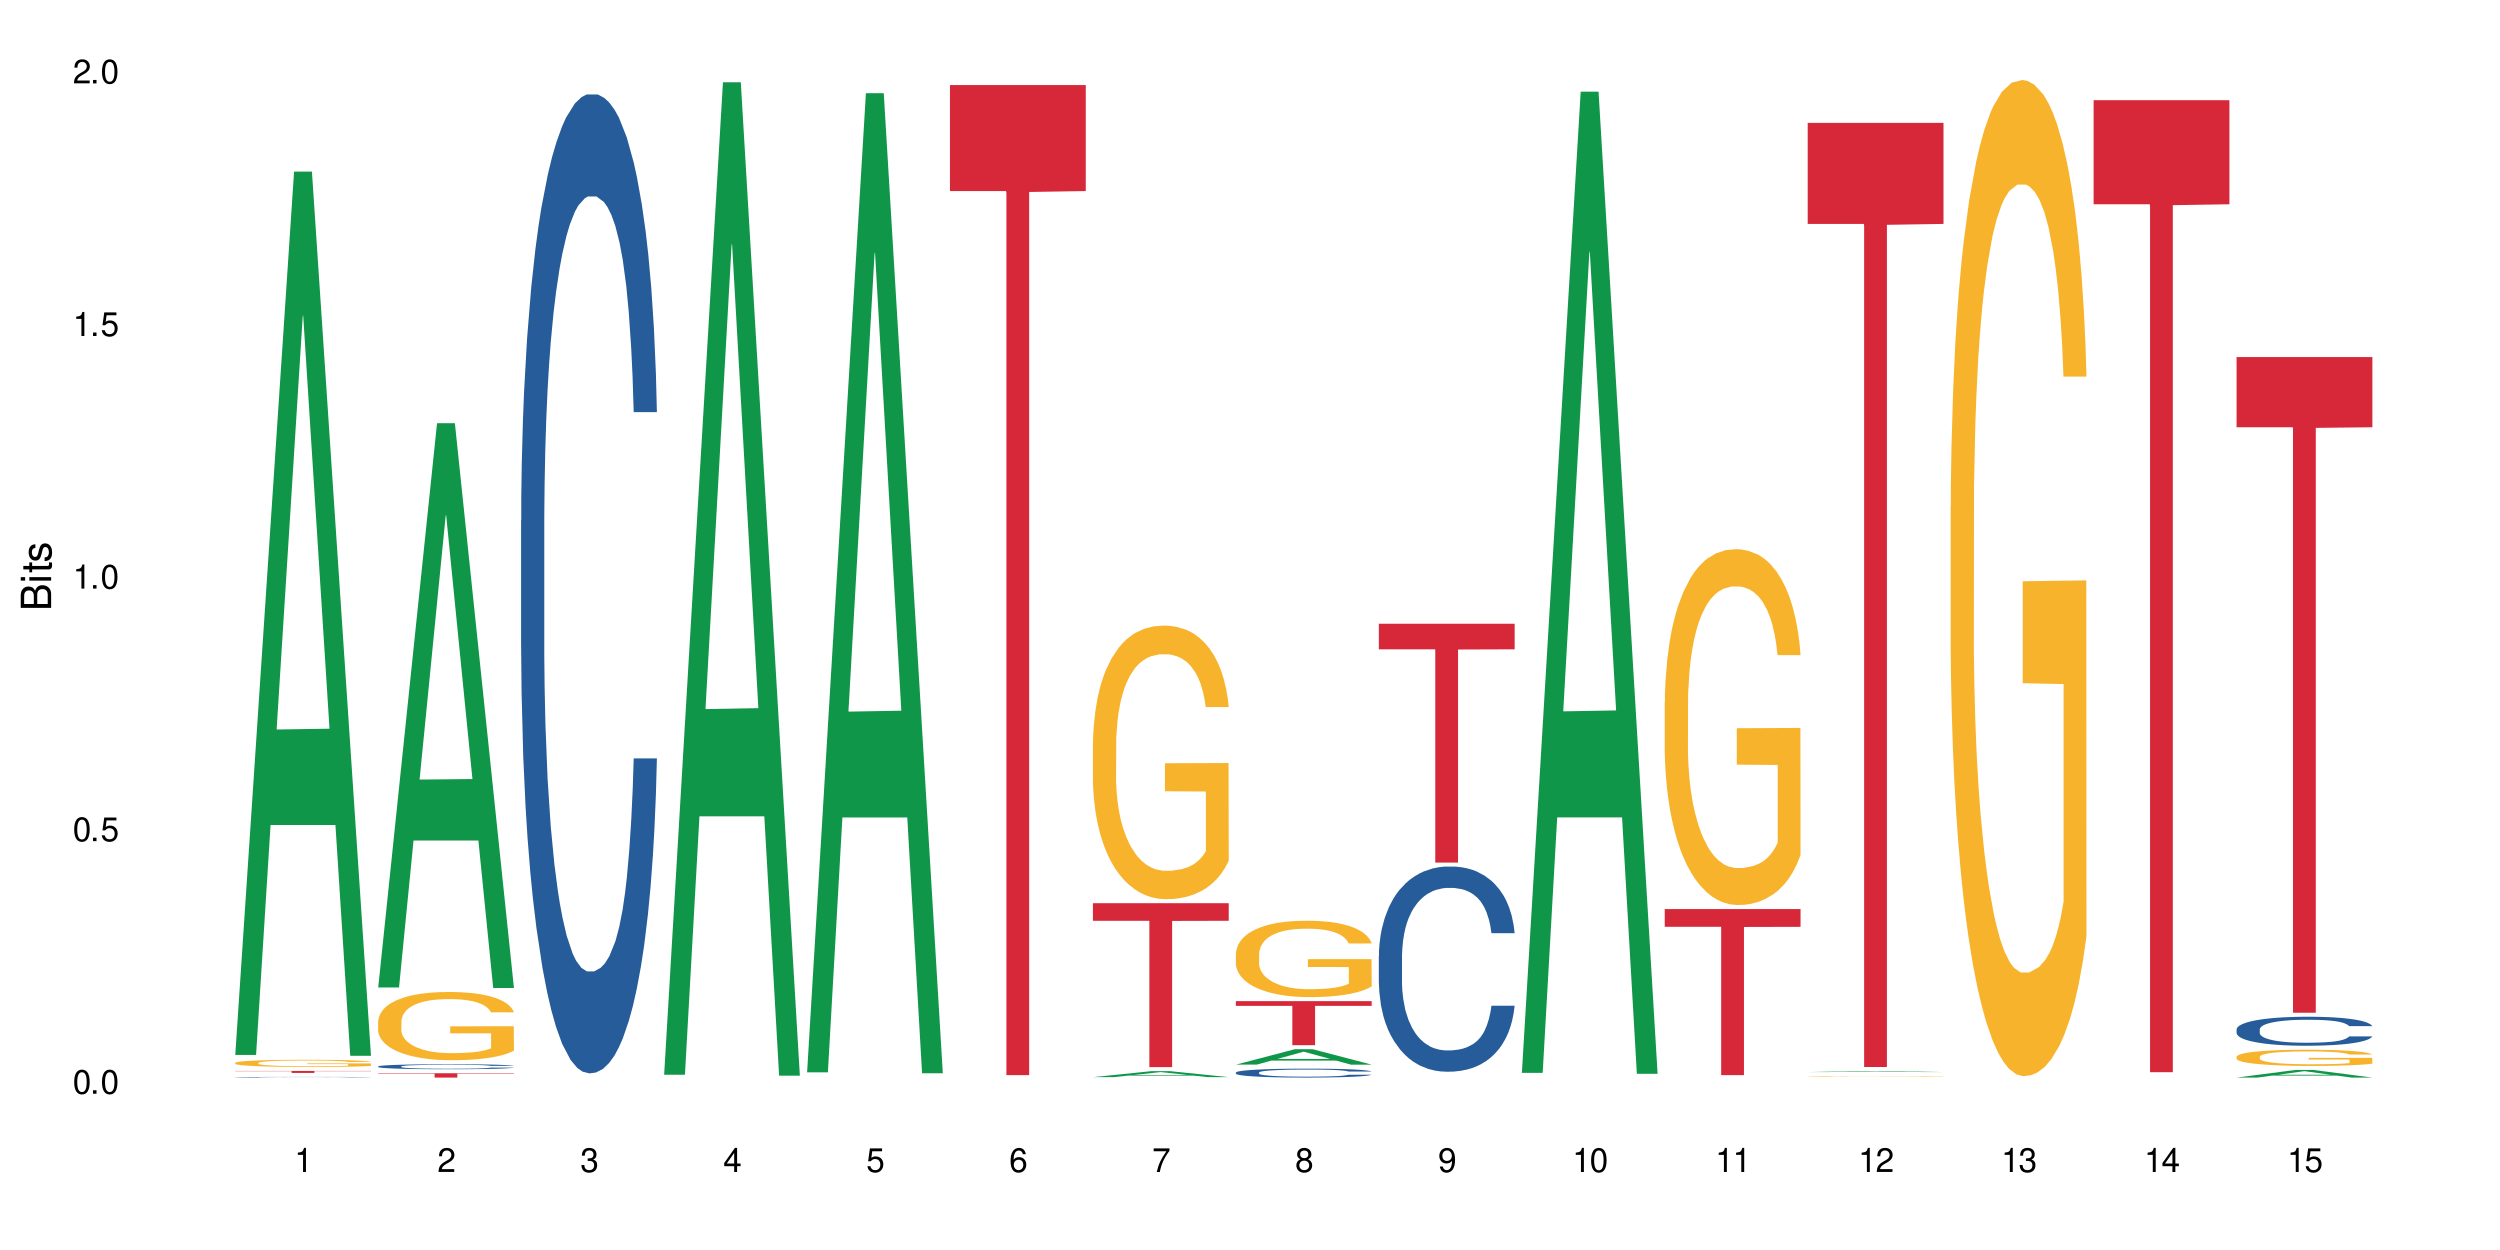 <?xml version="1.0" encoding="UTF-8"?>
<svg xmlns="http://www.w3.org/2000/svg" xmlns:xlink="http://www.w3.org/1999/xlink" width="720" height="360" viewBox="0 0 720 360">
<defs>
<g>
<g id="glyph-0-0">
</g>
<g id="glyph-0-1">
<path d="M 2.641 -6.938 C 2 -6.938 1.422 -6.656 1.078 -6.172 C 0.641 -5.562 0.406 -4.641 0.406 -3.359 C 0.406 -1.016 1.188 0.219 2.641 0.219 C 4.078 0.219 4.859 -1.016 4.859 -3.297 C 4.859 -4.641 4.656 -5.547 4.203 -6.172 C 3.844 -6.656 3.281 -6.938 2.641 -6.938 Z M 2.641 -6.188 C 3.547 -6.188 4 -5.25 4 -3.375 C 4 -1.406 3.562 -0.484 2.625 -0.484 C 1.734 -0.484 1.281 -1.438 1.281 -3.344 C 1.281 -5.25 1.734 -6.188 2.641 -6.188 Z M 2.641 -6.188 "/>
</g>
<g id="glyph-0-2">
<path d="M 1.828 -1 L 0.828 -1 L 0.828 0 L 1.828 0 Z M 1.828 -1 "/>
</g>
<g id="glyph-0-3">
<path d="M 4.562 -6.797 L 1.062 -6.797 L 0.547 -3.094 L 1.328 -3.094 C 1.719 -3.562 2.047 -3.734 2.578 -3.734 C 3.484 -3.734 4.062 -3.109 4.062 -2.094 C 4.062 -1.125 3.484 -0.531 2.578 -0.531 C 1.828 -0.531 1.375 -0.906 1.188 -1.672 L 0.328 -1.672 C 0.453 -1.109 0.547 -0.844 0.75 -0.594 C 1.125 -0.078 1.828 0.219 2.594 0.219 C 3.969 0.219 4.922 -0.781 4.922 -2.219 C 4.922 -3.562 4.031 -4.484 2.719 -4.484 C 2.25 -4.484 1.859 -4.359 1.469 -4.062 L 1.734 -5.969 L 4.562 -5.969 Z M 4.562 -6.797 "/>
</g>
<g id="glyph-0-4">
<path d="M 2.484 -4.938 L 2.484 0 L 3.328 0 L 3.328 -6.938 L 2.766 -6.938 C 2.469 -5.875 2.281 -5.734 0.984 -5.562 L 0.984 -4.938 Z M 2.484 -4.938 "/>
</g>
<g id="glyph-0-5">
<path d="M 4.859 -0.828 L 1.281 -0.828 C 1.359 -1.406 1.672 -1.781 2.5 -2.281 L 3.469 -2.828 C 4.406 -3.344 4.906 -4.062 4.906 -4.906 C 4.906 -5.484 4.672 -6.031 4.266 -6.406 C 3.859 -6.766 3.375 -6.938 2.719 -6.938 C 1.859 -6.938 1.219 -6.625 0.844 -6.031 C 0.609 -5.672 0.5 -5.234 0.484 -4.531 L 1.328 -4.531 C 1.359 -5.016 1.406 -5.281 1.531 -5.516 C 1.75 -5.938 2.188 -6.203 2.703 -6.203 C 3.469 -6.203 4.031 -5.641 4.031 -4.891 C 4.031 -4.344 3.719 -3.859 3.125 -3.516 L 2.234 -3 C 0.812 -2.172 0.406 -1.531 0.328 -0.016 L 4.859 -0.016 Z M 4.859 -0.828 "/>
</g>
<g id="glyph-0-6">
<path d="M 2.125 -3.188 L 2.578 -3.188 C 3.5 -3.188 3.984 -2.766 3.984 -1.922 C 3.984 -1.062 3.469 -0.531 2.594 -0.531 C 1.656 -0.531 1.203 -1 1.156 -2.016 L 0.312 -2.016 C 0.344 -1.453 0.438 -1.094 0.609 -0.781 C 0.953 -0.109 1.625 0.219 2.547 0.219 C 3.953 0.219 4.859 -0.625 4.859 -1.938 C 4.859 -2.828 4.516 -3.297 3.703 -3.594 C 4.344 -3.844 4.656 -4.328 4.656 -5.031 C 4.656 -6.219 3.875 -6.938 2.578 -6.938 C 1.203 -6.938 0.484 -6.172 0.453 -4.703 L 1.297 -4.703 C 1.312 -5.125 1.344 -5.359 1.453 -5.578 C 1.641 -5.969 2.062 -6.203 2.594 -6.203 C 3.344 -6.203 3.797 -5.75 3.797 -5 C 3.797 -4.516 3.609 -4.219 3.25 -4.047 C 3.016 -3.953 2.703 -3.922 2.125 -3.906 Z M 2.125 -3.188 "/>
</g>
<g id="glyph-0-7">
<path d="M 3.141 -1.672 L 3.141 0 L 3.984 0 L 3.984 -1.672 L 4.984 -1.672 L 4.984 -2.438 L 3.984 -2.438 L 3.984 -6.938 L 3.359 -6.938 L 0.266 -2.578 L 0.266 -1.672 Z M 3.141 -2.438 L 1 -2.438 L 3.141 -5.5 Z M 3.141 -2.438 "/>
</g>
<g id="glyph-0-8">
<path d="M 4.781 -5.125 C 4.609 -6.266 3.891 -6.938 2.844 -6.938 C 2.094 -6.938 1.422 -6.578 1.031 -5.953 C 0.594 -5.266 0.406 -4.422 0.406 -3.172 C 0.406 -2 0.578 -1.25 0.984 -0.641 C 1.359 -0.078 1.953 0.219 2.703 0.219 C 3.984 0.219 4.922 -0.75 4.922 -2.094 C 4.922 -3.375 4.062 -4.281 2.844 -4.281 C 2.172 -4.281 1.641 -4.031 1.281 -3.516 C 1.281 -5.234 1.828 -6.188 2.797 -6.188 C 3.391 -6.188 3.797 -5.797 3.938 -5.125 Z M 2.734 -3.531 C 3.547 -3.531 4.062 -2.953 4.062 -2.031 C 4.062 -1.156 3.484 -0.531 2.703 -0.531 C 1.922 -0.531 1.328 -1.188 1.328 -2.078 C 1.328 -2.938 1.906 -3.531 2.734 -3.531 Z M 2.734 -3.531 "/>
</g>
<g id="glyph-0-9">
<path d="M 4.984 -6.797 L 0.438 -6.797 L 0.438 -5.969 L 4.109 -5.969 C 2.5 -3.656 1.828 -2.234 1.328 0 L 2.219 0 C 2.594 -2.172 3.453 -4.047 4.984 -6.094 Z M 4.984 -6.797 "/>
</g>
<g id="glyph-0-10">
<path d="M 3.75 -3.656 C 4.469 -4.094 4.688 -4.438 4.688 -5.078 C 4.688 -6.172 3.844 -6.938 2.641 -6.938 C 1.438 -6.938 0.594 -6.172 0.594 -5.094 C 0.594 -4.438 0.812 -4.094 1.516 -3.656 C 0.734 -3.266 0.359 -2.703 0.359 -1.922 C 0.359 -0.656 1.281 0.219 2.641 0.219 C 3.984 0.219 4.922 -0.656 4.922 -1.922 C 4.922 -2.703 4.531 -3.266 3.75 -3.656 Z M 2.641 -6.188 C 3.359 -6.188 3.812 -5.75 3.812 -5.062 C 3.812 -4.406 3.344 -3.984 2.641 -3.984 C 1.922 -3.984 1.453 -4.406 1.453 -5.078 C 1.453 -5.75 1.922 -6.188 2.641 -6.188 Z M 2.641 -3.266 C 3.484 -3.266 4.062 -2.719 4.062 -1.906 C 4.062 -1.078 3.484 -0.531 2.625 -0.531 C 1.797 -0.531 1.219 -1.094 1.219 -1.906 C 1.219 -2.719 1.781 -3.266 2.641 -3.266 Z M 2.641 -3.266 "/>
</g>
<g id="glyph-0-11">
<path d="M 0.516 -1.578 C 0.672 -0.453 1.406 0.219 2.438 0.219 C 3.188 0.219 3.859 -0.141 4.266 -0.766 C 4.688 -1.453 4.891 -2.297 4.891 -3.547 C 4.891 -4.719 4.703 -5.453 4.312 -6.078 C 3.938 -6.641 3.344 -6.938 2.594 -6.938 C 1.297 -6.938 0.359 -5.969 0.359 -4.625 C 0.359 -3.344 1.234 -2.453 2.453 -2.453 C 3.094 -2.453 3.578 -2.672 4.016 -3.203 C 4 -1.484 3.469 -0.531 2.5 -0.531 C 1.906 -0.531 1.484 -0.906 1.359 -1.578 Z M 2.578 -6.203 C 3.375 -6.203 3.969 -5.531 3.969 -4.641 C 3.969 -3.797 3.391 -3.188 2.547 -3.188 C 1.734 -3.188 1.234 -3.766 1.234 -4.688 C 1.234 -5.562 1.797 -6.203 2.578 -6.203 Z M 2.578 -6.203 "/>
</g>
<g id="glyph-1-0">
</g>
<g id="glyph-1-1">
<path d="M 0 -0.953 L 0 -4.891 C 0 -5.719 -0.234 -6.344 -0.734 -6.797 C -1.188 -7.234 -1.812 -7.469 -2.5 -7.469 C -3.547 -7.469 -4.188 -7 -4.625 -5.875 C -4.984 -6.688 -5.625 -7.094 -6.531 -7.094 C -7.172 -7.094 -7.734 -6.859 -8.141 -6.391 C -8.562 -5.922 -8.75 -5.344 -8.75 -4.5 L -8.75 -0.953 Z M -4.984 -2.062 L -7.766 -2.062 L -7.766 -4.219 C -7.766 -4.844 -7.688 -5.203 -7.453 -5.5 C -7.219 -5.812 -6.859 -5.969 -6.375 -5.969 C -5.891 -5.969 -5.531 -5.812 -5.297 -5.5 C -5.062 -5.203 -4.984 -4.844 -4.984 -4.219 Z M -0.984 -2.062 L -4 -2.062 L -4 -4.781 C -4 -5.766 -3.438 -6.359 -2.484 -6.359 C -1.547 -6.359 -0.984 -5.766 -0.984 -4.781 Z M -0.984 -2.062 "/>
</g>
<g id="glyph-1-2">
<path d="M -6.281 -1.797 L -6.281 -0.797 L 0 -0.797 L 0 -1.797 Z M -8.75 -1.797 L -8.75 -0.797 L -7.484 -0.797 L -7.484 -1.797 Z M -8.75 -1.797 "/>
</g>
<g id="glyph-1-3">
<path d="M -6.281 -3.047 L -6.281 -2.016 L -8.016 -2.016 L -8.016 -1.016 L -6.281 -1.016 L -6.281 -0.172 L -5.469 -0.172 L -5.469 -1.016 L -0.719 -1.016 C -0.078 -1.016 0.281 -1.453 0.281 -2.234 C 0.281 -2.5 0.25 -2.719 0.188 -3.047 L -0.641 -3.047 C -0.609 -2.906 -0.594 -2.766 -0.594 -2.562 C -0.594 -2.141 -0.719 -2.016 -1.156 -2.016 L -5.469 -2.016 L -5.469 -3.047 Z M -6.281 -3.047 "/>
</g>
<g id="glyph-1-4">
<path d="M -4.531 -5.25 C -5.766 -5.25 -6.469 -4.422 -6.469 -2.969 C -6.469 -1.516 -5.719 -0.562 -4.547 -0.562 C -3.562 -0.562 -3.094 -1.062 -2.734 -2.562 L -2.516 -3.484 C -2.344 -4.188 -2.094 -4.469 -1.641 -4.469 C -1.047 -4.469 -0.641 -3.875 -0.641 -3 C -0.641 -2.453 -0.797 -2 -1.062 -1.75 C -1.25 -1.594 -1.422 -1.531 -1.875 -1.469 L -1.875 -0.406 C -0.422 -0.453 0.281 -1.266 0.281 -2.922 C 0.281 -4.5 -0.5 -5.516 -1.719 -5.516 C -2.656 -5.516 -3.172 -4.984 -3.469 -3.734 L -3.703 -2.766 C -3.891 -1.953 -4.156 -1.609 -4.594 -1.609 C -5.188 -1.609 -5.547 -2.125 -5.547 -2.938 C -5.547 -3.75 -5.203 -4.172 -4.531 -4.203 Z M -4.531 -5.25 "/>
</g>
</g>
</defs>
<rect x="-72" y="-36" width="864" height="432" fill="rgb(100%, 100%, 100%)" fill-opacity="1"/>
<path fill-rule="nonzero" fill="rgb(6.275%, 58.824%, 28.235%)" fill-opacity="1" d="M 67.73 303.824 L 67.773 303.586 L 84.695 49.422 L 89.836 49.422 L 106.844 304.062 L 100.867 304.062 L 96.605 237.594 L 77.926 237.594 L 73.75 303.824 L 67.73 303.824 L 79.723 210.098 L 94.895 209.859 L 87.328 91.027 L 87.246 90.785 L 87.16 91.504 L 79.684 209.859 L 79.723 210.098 Z M 67.73 303.824 "/>
<path fill-rule="nonzero" fill="rgb(14.51%, 36.078%, 60%)" fill-opacity="1" d="M 67.73 310.234 L 67.777 310.234 L 67.777 310.23 L 67.922 310.223 L 68.254 310.215 L 68.59 310.211 L 69.449 310.199 L 70.641 310.191 L 71.879 310.184 L 72.785 310.18 L 73.598 310.176 L 75.457 310.168 L 76.652 310.164 L 77.938 310.164 L 79.512 310.16 L 80.656 310.156 L 83.234 310.156 L 85.141 310.152 L 91.723 310.152 L 93.105 310.156 L 95.922 310.156 L 98.164 310.16 L 100.168 310.168 L 101.074 310.168 L 102.504 310.176 L 103.602 310.18 L 104.363 310.184 L 105.223 310.191 L 105.984 310.199 L 106.559 310.207 L 106.844 310.215 L 100.168 310.215 L 99.832 310.207 L 99.449 310.203 L 98.734 310.195 L 98.02 310.191 L 97.02 310.184 L 96.113 310.184 L 94.871 310.18 L 93.773 310.176 L 91.531 310.176 L 89.434 310.172 L 86.094 310.172 L 84.234 310.176 L 83.234 310.176 L 81.801 310.18 L 80.801 310.18 L 79.609 310.184 L 78.797 310.188 L 77.797 310.191 L 77.078 310.195 L 76.27 310.199 L 75.793 310.207 L 75.363 310.211 L 74.98 310.215 L 74.695 310.223 L 74.504 310.227 L 74.41 310.234 L 74.41 310.262 L 74.504 310.27 L 74.742 310.273 L 75.363 310.285 L 76.27 310.293 L 77.32 310.301 L 78.32 310.309 L 78.891 310.309 L 79.656 310.312 L 80.848 310.316 L 82.566 310.32 L 85.094 310.32 L 86.668 310.324 L 88.766 310.324 L 90.625 310.32 L 93.156 310.32 L 94.918 310.316 L 96.016 310.312 L 96.969 310.312 L 97.688 310.309 L 98.164 310.305 L 98.879 310.301 L 99.449 310.293 L 99.879 310.289 L 100.168 310.281 L 106.844 310.281 L 106.559 310.289 L 106.129 310.297 L 105.699 310.301 L 105.031 310.305 L 104.27 310.312 L 103.172 310.316 L 102.266 310.32 L 101.074 310.324 L 99.977 310.328 L 98.781 310.332 L 97.02 310.336 L 95.875 310.336 L 94.633 310.34 L 91.293 310.34 L 89.289 310.344 L 85.426 310.344 L 83.949 310.34 L 81.992 310.34 L 79.559 310.336 L 77.797 310.332 L 76.414 310.332 L 75.219 310.328 L 73.883 310.32 L 72.168 310.312 L 71.117 310.309 L 70.402 310.305 L 69.59 310.297 L 69.02 310.289 L 68.352 310.281 L 67.875 310.27 L 67.73 310.258 Z M 67.73 310.234 "/>
<path fill-rule="nonzero" fill="rgb(96.863%, 70.196%, 16.863%)" fill-opacity="1" d="M 67.73 306.102 L 67.777 306.102 L 67.777 306.062 L 67.969 305.977 L 68.445 305.859 L 69.066 305.766 L 69.734 305.688 L 70.164 305.648 L 70.879 305.594 L 71.5 305.551 L 73.074 305.465 L 75.078 305.387 L 76.172 305.352 L 77.414 305.32 L 79.18 305.285 L 79.988 305.273 L 82.469 305.242 L 85.285 305.223 L 88.383 305.219 L 89.816 305.219 L 91.77 305.227 L 94.441 305.246 L 95.969 305.266 L 97.16 305.285 L 98.402 305.309 L 99.926 305.348 L 101.359 305.395 L 102.504 305.438 L 103.648 305.496 L 104.602 305.555 L 105.414 305.621 L 106.129 305.699 L 106.559 305.766 L 106.844 305.832 L 100.215 305.832 L 99.832 305.766 L 99.402 305.715 L 98.688 305.652 L 97.973 305.609 L 97.258 305.57 L 95.922 305.523 L 94.777 305.492 L 93.344 305.465 L 91.961 305.449 L 90.387 305.438 L 89.434 305.434 L 86.906 305.434 L 84.617 305.449 L 83.281 305.461 L 82.328 305.477 L 80.992 305.508 L 80.18 305.527 L 79.703 305.543 L 78.273 305.602 L 77.32 305.656 L 76.793 305.691 L 76.125 305.746 L 75.648 305.797 L 75.125 305.875 L 74.84 305.93 L 74.457 306.059 L 74.41 306.398 L 74.551 306.469 L 74.84 306.547 L 75.219 306.617 L 75.793 306.688 L 76.363 306.742 L 77.367 306.816 L 78.227 306.863 L 78.891 306.898 L 80.18 306.949 L 80.703 306.965 L 81.945 307 L 83.234 307.023 L 84.809 307.047 L 86 307.059 L 87.906 307.07 L 90.34 307.07 L 93.203 307.059 L 95.016 307.043 L 96.254 307.027 L 97.066 307.016 L 98.066 306.992 L 98.781 306.973 L 99.449 306.953 L 100.262 306.922 L 100.262 306.469 L 88.48 306.469 L 88.48 306.258 L 106.797 306.254 L 106.844 306.992 L 105.844 307.043 L 104.602 307.094 L 103.41 307.133 L 102.168 307.164 L 100.406 307.199 L 98.973 307.223 L 96.781 307.246 L 94.777 307.266 L 92.676 307.277 L 90.816 307.281 L 88.621 307.285 L 86.668 307.281 L 84.57 307.27 L 82.898 307.254 L 81.371 307.234 L 79.848 307.211 L 77.938 307.172 L 76.699 307.137 L 75.41 307.098 L 74.121 307.051 L 72.977 307 L 72.215 306.961 L 71.453 306.914 L 70.641 306.859 L 69.879 306.797 L 69.305 306.738 L 68.781 306.672 L 68.398 306.609 L 68.016 306.523 L 67.828 306.457 L 67.73 306.398 Z M 67.73 306.102 "/>
<path fill-rule="nonzero" fill="rgb(83.922%, 15.686%, 22.353%)" fill-opacity="1" d="M 67.73 308.438 L 106.844 308.438 L 106.844 308.496 L 90.543 308.5 L 90.543 309 L 83.984 309 L 83.984 308.5 L 83.891 308.496 L 67.73 308.496 Z M 67.73 308.438 "/>
<path fill-rule="nonzero" fill="rgb(6.275%, 58.824%, 28.235%)" fill-opacity="1" d="M 108.902 284.387 L 108.945 284.23 L 125.867 121.887 L 131.008 121.887 L 148.016 284.539 L 142.039 284.539 L 137.777 242.082 L 119.098 242.082 L 114.922 284.387 L 108.902 284.387 L 120.895 224.516 L 136.062 224.363 L 128.5 148.461 L 128.418 148.309 L 128.332 148.766 L 120.855 224.363 L 120.895 224.516 Z M 108.902 284.387 "/>
<path fill-rule="nonzero" fill="rgb(14.51%, 36.078%, 60%)" fill-opacity="1" d="M 108.902 307.125 L 108.949 307.125 L 108.949 307.094 L 109.094 307.043 L 109.426 306.98 L 109.762 306.938 L 110.621 306.859 L 111.812 306.785 L 113.051 306.727 L 113.957 306.691 L 114.77 306.668 L 116.629 306.617 L 117.82 306.594 L 119.109 306.57 L 120.684 306.547 L 121.828 306.535 L 124.406 306.516 L 126.312 306.504 L 127.793 306.5 L 130.988 306.5 L 132.895 306.508 L 134.277 306.512 L 135.805 306.523 L 137.094 306.535 L 139.336 306.562 L 141.336 306.602 L 142.242 306.621 L 143.676 306.664 L 144.773 306.703 L 145.535 306.734 L 146.395 306.785 L 147.156 306.844 L 147.73 306.91 L 148.016 306.969 L 141.336 306.969 L 141.004 306.914 L 140.621 306.875 L 139.906 306.82 L 139.191 306.781 L 138.191 306.746 L 137.285 306.719 L 136.043 306.695 L 134.945 306.68 L 133.801 306.668 L 132.703 306.66 L 130.605 306.652 L 127.266 306.652 L 125.406 306.664 L 124.406 306.672 L 122.973 306.691 L 121.973 306.707 L 120.781 306.734 L 119.969 306.758 L 118.969 306.793 L 118.25 306.82 L 117.441 306.863 L 116.965 306.898 L 116.535 306.934 L 116.152 306.977 L 115.867 307.023 L 115.676 307.074 L 115.582 307.121 L 115.582 307.324 L 115.676 307.371 L 115.914 307.426 L 116.535 307.508 L 117.441 307.574 L 118.488 307.629 L 119.492 307.672 L 120.062 307.688 L 120.828 307.711 L 122.02 307.734 L 123.738 307.762 L 124.738 307.773 L 126.266 307.781 L 127.84 307.789 L 129.938 307.789 L 131.797 307.781 L 133.039 307.777 L 134.324 307.766 L 136.09 307.742 L 137.188 307.723 L 138.141 307.699 L 138.859 307.672 L 139.336 307.652 L 140.051 307.609 L 140.621 307.566 L 141.051 307.52 L 141.336 307.477 L 148.016 307.477 L 147.73 307.527 L 147.301 307.578 L 146.871 307.617 L 146.203 307.664 L 145.441 307.703 L 144.344 307.75 L 143.438 307.781 L 142.242 307.812 L 141.148 307.84 L 139.953 307.859 L 138.191 307.887 L 137.043 307.898 L 135.805 307.91 L 134.324 307.922 L 132.465 307.93 L 130.461 307.938 L 126.598 307.938 L 125.121 307.93 L 123.164 307.918 L 120.73 307.895 L 118.969 307.871 L 117.582 307.844 L 116.391 307.82 L 115.055 307.781 L 113.34 307.727 L 112.289 307.68 L 111.574 307.645 L 110.762 307.594 L 110.191 307.547 L 109.523 307.473 L 109.047 307.379 L 108.902 307.309 Z M 108.902 307.125 "/>
<path fill-rule="nonzero" fill="rgb(96.863%, 70.196%, 16.863%)" fill-opacity="1" d="M 108.902 294.109 L 108.949 294.094 L 108.949 293.734 L 109.141 292.926 L 109.617 291.812 L 110.238 290.898 L 110.906 290.18 L 111.336 289.801 L 112.051 289.262 L 112.672 288.867 L 114.246 288.062 L 116.25 287.309 L 117.344 286.984 L 118.586 286.68 L 120.352 286.336 L 121.16 286.211 L 123.641 285.926 L 126.457 285.746 L 129.555 285.691 L 130.988 285.711 L 132.941 285.781 L 135.613 285.98 L 137.141 286.156 L 138.332 286.336 L 139.574 286.57 L 141.098 286.93 L 142.531 287.359 L 143.676 287.793 L 144.82 288.332 L 145.773 288.906 L 146.586 289.531 L 147.301 290.285 L 147.73 290.914 L 148.016 291.543 L 141.387 291.543 L 141.004 290.914 L 140.574 290.43 L 139.859 289.84 L 139.145 289.406 L 138.43 289.066 L 137.094 288.598 L 135.949 288.312 L 134.516 288.062 L 133.133 287.898 L 131.559 287.793 L 130.605 287.754 L 128.078 287.754 L 125.789 287.883 L 124.453 288.023 L 123.5 288.168 L 122.164 288.438 L 121.352 288.652 L 120.875 288.797 L 119.445 289.352 L 118.488 289.855 L 117.965 290.195 L 117.297 290.734 L 116.82 291.219 L 116.297 291.938 L 116.008 292.477 L 115.629 293.699 L 115.582 296.93 L 115.723 297.609 L 116.008 298.348 L 116.391 298.992 L 116.965 299.676 L 117.535 300.195 L 118.539 300.895 L 119.395 301.363 L 120.062 301.668 L 121.352 302.152 L 121.875 302.312 L 123.117 302.637 L 124.406 302.887 L 125.98 303.105 L 127.172 303.211 L 129.078 303.301 L 131.512 303.301 L 134.375 303.191 L 136.188 303.051 L 137.426 302.906 L 138.238 302.781 L 139.238 302.582 L 139.953 302.402 L 140.621 302.207 L 141.434 301.902 L 141.434 297.609 L 129.652 297.594 L 129.652 295.582 L 147.969 295.562 L 148.016 302.582 L 147.016 303.066 L 145.773 303.535 L 144.582 303.895 L 143.34 304.199 L 141.578 304.539 L 140.145 304.754 L 137.949 305.008 L 135.949 305.168 L 133.848 305.277 L 131.988 305.328 L 129.793 305.348 L 127.84 305.312 L 125.742 305.203 L 124.07 305.059 L 122.543 304.879 L 121.02 304.648 L 119.109 304.27 L 117.871 303.965 L 116.582 303.59 L 115.293 303.141 L 114.148 302.656 L 113.387 302.277 L 112.625 301.848 L 111.812 301.309 L 111.051 300.699 L 110.477 300.141 L 109.953 299.512 L 109.57 298.922 L 109.188 298.113 L 108.996 297.469 L 108.902 296.91 Z M 108.902 294.109 "/>
<path fill-rule="nonzero" fill="rgb(83.922%, 15.686%, 22.353%)" fill-opacity="1" d="M 108.902 309.094 L 148.016 309.094 L 148.016 309.227 L 131.715 309.227 L 131.715 310.344 L 125.156 310.344 L 125.156 309.227 L 108.902 309.227 Z M 108.902 309.094 "/>
<path fill-rule="nonzero" fill="rgb(14.51%, 36.078%, 60%)" fill-opacity="1" d="M 150.074 149.875 L 150.121 149.617 L 150.121 143.43 L 150.266 133.637 L 150.598 121.266 L 150.934 112.762 L 151.793 97.559 L 152.984 82.867 L 154.223 71.527 L 155.129 64.828 L 155.941 59.672 L 157.801 50.137 L 158.992 45.238 L 160.281 40.859 L 161.855 36.477 L 163 33.902 L 165.578 29.777 L 167.484 27.973 L 168.965 27.199 L 172.16 27.199 L 174.066 28.23 L 175.449 29.52 L 176.977 31.582 L 178.266 33.902 L 180.508 39.57 L 182.508 46.785 L 183.414 50.91 L 184.848 58.898 L 185.945 66.629 L 186.707 73.332 L 187.566 82.867 L 188.328 94.465 L 188.902 107.609 L 189.188 118.691 L 182.508 118.691 L 182.176 108.379 L 181.793 100.391 L 181.078 89.824 L 180.363 82.352 L 179.359 74.879 L 178.453 69.98 L 177.215 65.086 L 176.117 61.992 L 174.973 59.672 L 173.875 58.125 L 171.777 56.578 L 169.344 56.578 L 168.438 57.094 L 166.578 59.156 L 165.578 60.961 L 164.145 64.57 L 163.145 67.918 L 161.953 73.074 L 161.141 77.453 L 160.137 84.156 L 159.422 90.082 L 158.613 98.586 L 158.137 105.031 L 157.707 112.246 L 157.324 120.75 L 157.039 129.77 L 156.848 139.309 L 156.754 148.586 L 156.754 188.531 L 156.848 197.809 L 157.086 208.633 L 157.707 224.355 L 158.613 238.012 L 159.66 248.836 L 160.664 256.566 L 161.234 260.176 L 162 264.301 L 163.191 269.453 L 164.91 274.609 L 165.91 276.672 L 167.438 278.73 L 169.012 279.762 L 171.109 279.762 L 172.969 278.73 L 174.211 277.441 L 175.496 275.383 L 177.262 271 L 178.359 266.875 L 179.312 261.98 L 180.027 257.082 L 180.508 252.961 L 181.223 244.973 L 181.793 236.207 L 182.223 227.188 L 182.508 218.426 L 189.188 218.426 L 188.902 228.734 L 188.473 238.785 L 188.043 246.258 L 187.375 255.281 L 186.613 263.27 L 185.516 272.289 L 184.609 278.215 L 183.414 284.66 L 182.32 289.555 L 181.125 293.938 L 179.359 299.09 L 178.215 301.668 L 176.977 303.988 L 175.496 306.051 L 173.637 307.855 L 171.633 308.883 L 169.773 309.141 L 167.77 308.629 L 166.293 307.598 L 164.336 305.277 L 161.902 300.637 L 160.137 295.742 L 158.754 290.844 L 157.562 285.691 L 156.227 278.73 L 154.512 267.391 L 153.461 258.629 L 152.746 251.414 L 151.934 241.363 L 151.363 232.344 L 150.695 217.91 L 150.219 199.613 L 150.074 185.438 Z M 150.074 149.875 "/>
<path fill-rule="nonzero" fill="rgb(6.275%, 58.824%, 28.235%)" fill-opacity="1" d="M 191.246 309.527 L 191.289 309.262 L 208.211 23.688 L 213.352 23.688 L 230.359 309.797 L 224.383 309.797 L 220.121 235.113 L 201.441 235.113 L 197.262 309.527 L 191.246 309.527 L 203.238 204.219 L 218.406 203.949 L 210.844 70.43 L 210.762 70.164 L 210.676 70.969 L 203.195 203.949 L 203.238 204.219 Z M 191.246 309.527 "/>
<path fill-rule="nonzero" fill="rgb(6.275%, 58.824%, 28.235%)" fill-opacity="1" d="M 232.418 308.84 L 232.461 308.574 L 249.383 26.84 L 254.523 26.84 L 271.531 309.105 L 265.555 309.105 L 261.293 235.426 L 242.613 235.426 L 238.434 308.84 L 232.418 308.84 L 244.41 204.945 L 259.578 204.68 L 252.016 72.957 L 251.934 72.691 L 251.848 73.484 L 244.367 204.68 L 244.41 204.945 Z M 232.418 308.84 "/>
<path fill-rule="nonzero" fill="rgb(83.922%, 15.686%, 22.353%)" fill-opacity="1" d="M 273.59 24.5 L 312.703 24.5 L 312.703 55.023 L 296.402 55.289 L 296.402 309.637 L 289.844 309.637 L 289.844 55.559 L 289.746 55.023 L 273.59 55.023 Z M 273.59 24.5 "/>
<path fill-rule="nonzero" fill="rgb(6.275%, 58.824%, 28.235%)" fill-opacity="1" d="M 314.762 310.215 L 314.801 310.215 L 331.727 308.48 L 336.867 308.48 L 353.875 310.219 L 347.898 310.219 L 343.637 309.766 L 324.957 309.766 L 320.777 310.215 L 314.762 310.215 L 326.754 309.578 L 341.922 309.574 L 334.359 308.766 L 334.273 308.762 L 334.191 308.766 L 326.711 309.574 L 326.754 309.578 Z M 314.762 310.215 "/>
<path fill-rule="nonzero" fill="rgb(96.863%, 70.196%, 16.863%)" fill-opacity="1" d="M 314.762 213.922 L 314.809 213.848 L 314.809 212.41 L 315 209.172 L 315.477 204.707 L 316.098 201.039 L 316.766 198.16 L 317.191 196.648 L 317.91 194.488 L 318.527 192.906 L 320.102 189.668 L 322.105 186.645 L 323.203 185.348 L 324.445 184.125 L 326.207 182.758 L 327.02 182.254 L 329.5 181.102 L 332.312 180.383 L 335.414 180.164 L 336.844 180.238 L 338.801 180.527 L 341.473 181.316 L 343 182.035 L 344.191 182.758 L 345.43 183.691 L 346.957 185.133 L 348.387 186.859 L 349.531 188.586 L 350.68 190.746 L 351.633 193.051 L 352.441 195.566 L 353.16 198.59 L 353.586 201.109 L 353.875 203.629 L 347.242 203.629 L 346.863 201.109 L 346.434 199.168 L 345.719 196.793 L 345 195.062 L 344.285 193.695 L 342.949 191.824 L 341.805 190.676 L 340.375 189.668 L 338.992 189.02 L 337.418 188.586 L 336.465 188.441 L 333.938 188.441 L 331.645 188.945 L 330.309 189.523 L 329.355 190.098 L 328.02 191.176 L 327.211 192.043 L 326.734 192.617 L 325.301 194.848 L 324.348 196.863 L 323.824 198.23 L 323.156 200.391 L 322.68 202.332 L 322.152 205.211 L 321.867 207.371 L 321.484 212.266 L 321.438 225.223 L 321.582 227.957 L 321.867 230.906 L 322.25 233.5 L 322.82 236.234 L 323.395 238.32 L 324.395 241.129 L 325.254 243 L 325.922 244.223 L 327.211 246.164 L 327.734 246.812 L 328.977 248.109 L 330.262 249.117 L 331.836 249.98 L 333.031 250.41 L 334.938 250.773 L 337.371 250.773 L 340.23 250.34 L 342.043 249.766 L 343.285 249.188 L 344.094 248.684 L 345.098 247.895 L 345.812 247.172 L 346.48 246.383 L 347.293 245.156 L 347.293 227.957 L 335.508 227.883 L 335.508 219.824 L 353.824 219.75 L 353.875 247.895 L 352.871 249.836 L 351.633 251.707 L 350.438 253.148 L 349.199 254.371 L 347.434 255.738 L 346.004 256.602 L 343.809 257.609 L 341.805 258.258 L 339.707 258.688 L 337.848 258.906 L 335.652 258.977 L 333.695 258.832 L 331.598 258.402 L 329.93 257.824 L 328.402 257.105 L 326.875 256.168 L 324.969 254.66 L 323.727 253.434 L 322.441 251.922 L 321.152 250.125 L 320.008 248.18 L 319.246 246.668 L 318.48 244.941 L 317.672 242.781 L 316.906 240.336 L 316.336 238.105 L 315.809 235.586 L 315.43 233.211 L 315.047 229.973 L 314.855 227.379 L 314.762 225.148 Z M 314.762 213.922 "/>
<path fill-rule="nonzero" fill="rgb(83.922%, 15.686%, 22.353%)" fill-opacity="1" d="M 314.762 260.129 L 353.875 260.129 L 353.875 265.184 L 337.574 265.227 L 337.574 307.328 L 331.016 307.328 L 331.016 265.27 L 330.918 265.184 L 314.762 265.184 Z M 314.762 260.129 "/>
<path fill-rule="nonzero" fill="rgb(6.275%, 58.824%, 28.235%)" fill-opacity="1" d="M 355.934 306.613 L 355.973 306.609 L 372.898 302.176 L 378.039 302.176 L 395.047 306.617 L 389.07 306.617 L 384.809 305.457 L 366.129 305.457 L 361.949 306.613 L 355.934 306.613 L 367.926 304.977 L 383.094 304.973 L 375.531 302.902 L 375.445 302.898 L 375.363 302.91 L 367.883 304.973 L 367.926 304.977 Z M 355.934 306.613 "/>
<path fill-rule="nonzero" fill="rgb(14.51%, 36.078%, 60%)" fill-opacity="1" d="M 355.934 308.891 L 355.98 308.887 L 355.98 308.832 L 356.125 308.742 L 356.457 308.629 L 356.789 308.551 L 357.648 308.414 L 358.844 308.277 L 360.082 308.176 L 360.988 308.113 L 361.801 308.066 L 363.66 307.98 L 364.852 307.934 L 366.141 307.895 L 367.715 307.855 L 368.859 307.832 L 371.434 307.793 L 373.344 307.777 L 374.82 307.77 L 378.016 307.77 L 379.926 307.781 L 381.309 307.793 L 382.836 307.812 L 384.121 307.832 L 386.363 307.883 L 388.367 307.949 L 389.273 307.988 L 390.703 308.059 L 391.801 308.129 L 392.566 308.191 L 393.422 308.277 L 394.188 308.383 L 394.758 308.504 L 395.047 308.605 L 388.367 308.605 L 388.035 308.512 L 387.652 308.438 L 386.938 308.344 L 386.223 308.273 L 385.219 308.207 L 384.312 308.16 L 383.074 308.117 L 381.977 308.09 L 380.832 308.066 L 379.734 308.055 L 377.637 308.039 L 375.203 308.039 L 374.297 308.043 L 372.438 308.062 L 371.434 308.078 L 370.004 308.113 L 369 308.141 L 367.809 308.188 L 367 308.23 L 365.996 308.289 L 365.281 308.344 L 364.469 308.422 L 363.992 308.48 L 363.562 308.547 L 363.184 308.625 L 362.895 308.707 L 362.707 308.793 L 362.609 308.879 L 362.609 309.242 L 362.707 309.328 L 362.945 309.426 L 363.562 309.57 L 364.469 309.695 L 365.52 309.793 L 366.52 309.863 L 367.094 309.895 L 367.855 309.934 L 369.051 309.98 L 370.766 310.027 L 371.77 310.047 L 373.293 310.066 L 374.867 310.074 L 376.969 310.074 L 378.828 310.066 L 380.066 310.055 L 381.355 310.035 L 383.121 309.996 L 384.219 309.957 L 385.172 309.914 L 385.887 309.867 L 386.363 309.828 L 387.078 309.758 L 387.652 309.676 L 388.082 309.594 L 388.367 309.516 L 395.047 309.516 L 394.758 309.609 L 394.328 309.699 L 393.902 309.77 L 393.234 309.852 L 392.469 309.926 L 391.371 310.008 L 390.465 310.059 L 389.273 310.121 L 388.176 310.164 L 386.984 310.203 L 385.219 310.25 L 384.074 310.273 L 382.836 310.297 L 381.355 310.312 L 379.496 310.332 L 377.492 310.34 L 375.633 310.344 L 373.629 310.336 L 372.148 310.328 L 370.195 310.309 L 367.762 310.266 L 365.996 310.219 L 364.613 310.176 L 363.422 310.129 L 362.086 310.066 L 360.367 309.961 L 359.32 309.883 L 358.602 309.816 L 357.793 309.723 L 357.219 309.641 L 356.551 309.512 L 356.074 309.344 L 355.934 309.215 Z M 355.934 308.891 "/>
<path fill-rule="nonzero" fill="rgb(96.863%, 70.196%, 16.863%)" fill-opacity="1" d="M 355.934 274.594 L 355.98 274.574 L 355.98 274.172 L 356.172 273.266 L 356.648 272.02 L 357.27 270.996 L 357.938 270.191 L 358.363 269.77 L 359.082 269.168 L 359.699 268.727 L 361.273 267.82 L 363.277 266.977 L 364.375 266.617 L 365.613 266.273 L 367.379 265.891 L 368.191 265.75 L 370.672 265.43 L 373.484 265.23 L 376.586 265.168 L 378.016 265.188 L 379.973 265.27 L 382.645 265.488 L 384.172 265.691 L 385.363 265.891 L 386.602 266.152 L 388.129 266.555 L 389.559 267.039 L 390.703 267.52 L 391.848 268.121 L 392.805 268.766 L 393.613 269.469 L 394.328 270.312 L 394.758 271.016 L 395.047 271.719 L 388.414 271.719 L 388.035 271.016 L 387.605 270.473 L 386.891 269.812 L 386.172 269.328 L 385.457 268.945 L 384.121 268.426 L 382.977 268.102 L 381.547 267.82 L 380.164 267.641 L 378.59 267.52 L 377.637 267.48 L 375.105 267.48 L 372.816 267.621 L 371.48 267.781 L 370.527 267.941 L 369.191 268.242 L 368.383 268.484 L 367.906 268.645 L 366.473 269.27 L 365.52 269.832 L 364.996 270.211 L 364.328 270.816 L 363.852 271.359 L 363.324 272.16 L 363.039 272.766 L 362.656 274.133 L 362.609 277.75 L 362.754 278.512 L 363.039 279.336 L 363.422 280.059 L 363.992 280.824 L 364.566 281.406 L 365.566 282.188 L 366.426 282.711 L 367.094 283.055 L 368.383 283.598 L 368.906 283.777 L 370.148 284.137 L 371.434 284.418 L 373.008 284.66 L 374.199 284.781 L 376.109 284.883 L 378.543 284.883 L 381.402 284.762 L 383.215 284.602 L 384.457 284.441 L 385.266 284.301 L 386.27 284.078 L 386.984 283.879 L 387.652 283.656 L 388.461 283.316 L 388.461 278.512 L 376.68 278.492 L 376.68 276.242 L 394.996 276.223 L 395.047 284.078 L 394.043 284.621 L 392.805 285.145 L 391.609 285.547 L 390.371 285.887 L 388.605 286.27 L 387.176 286.508 L 384.98 286.789 L 382.977 286.973 L 380.879 287.094 L 379.02 287.152 L 376.824 287.172 L 374.867 287.133 L 372.77 287.012 L 371.102 286.852 L 369.574 286.648 L 368.047 286.391 L 366.141 285.969 L 364.898 285.625 L 363.613 285.203 L 362.324 284.699 L 361.18 284.16 L 360.414 283.738 L 359.652 283.254 L 358.844 282.652 L 358.078 281.969 L 357.508 281.344 L 356.98 280.641 L 356.602 279.98 L 356.219 279.074 L 356.027 278.352 L 355.934 277.727 Z M 355.934 274.594 "/>
<path fill-rule="nonzero" fill="rgb(83.922%, 15.686%, 22.353%)" fill-opacity="1" d="M 355.934 288.328 L 395.047 288.328 L 395.047 289.688 L 378.746 289.699 L 378.746 301.023 L 372.188 301.023 L 372.188 289.711 L 372.09 289.688 L 355.934 289.688 Z M 355.934 288.328 "/>
<path fill-rule="nonzero" fill="rgb(14.51%, 36.078%, 60%)" fill-opacity="1" d="M 397.105 275.289 L 397.152 275.234 L 397.152 273.938 L 397.293 271.887 L 397.629 269.293 L 397.961 267.512 L 398.82 264.324 L 400.012 261.246 L 401.254 258.867 L 402.16 257.465 L 402.973 256.383 L 404.832 254.387 L 406.023 253.359 L 407.312 252.441 L 408.887 251.523 L 410.031 250.984 L 412.605 250.117 L 414.516 249.742 L 415.992 249.578 L 419.188 249.578 L 421.098 249.797 L 422.48 250.066 L 424.008 250.496 L 425.293 250.984 L 427.535 252.172 L 429.539 253.684 L 430.445 254.547 L 431.875 256.223 L 432.973 257.844 L 433.738 259.246 L 434.594 261.246 L 435.359 263.676 L 435.93 266.43 L 436.219 268.754 L 429.539 268.754 L 429.207 266.594 L 428.824 264.918 L 428.109 262.703 L 427.395 261.137 L 426.391 259.57 L 425.484 258.543 L 424.246 257.52 L 423.148 256.871 L 422.004 256.383 L 420.906 256.059 L 418.809 255.734 L 416.375 255.734 L 415.469 255.844 L 413.609 256.277 L 412.605 256.652 L 411.176 257.41 L 410.172 258.113 L 408.98 259.191 L 408.172 260.109 L 407.168 261.516 L 406.453 262.758 L 405.641 264.539 L 405.164 265.891 L 404.734 267.402 L 404.355 269.184 L 404.066 271.074 L 403.879 273.074 L 403.781 275.02 L 403.781 283.391 L 403.879 285.332 L 404.117 287.602 L 404.734 290.895 L 405.641 293.758 L 406.691 296.027 L 407.691 297.648 L 408.266 298.402 L 409.027 299.27 L 410.223 300.348 L 411.938 301.43 L 412.941 301.859 L 414.465 302.293 L 416.039 302.508 L 418.141 302.508 L 420 302.293 L 421.238 302.023 L 422.527 301.59 L 424.293 300.672 L 425.391 299.809 L 426.344 298.781 L 427.059 297.754 L 427.535 296.891 L 428.25 295.219 L 428.824 293.383 L 429.254 291.492 L 429.539 289.652 L 436.219 289.652 L 435.93 291.816 L 435.5 293.922 L 435.07 295.488 L 434.406 297.379 L 433.641 299.051 L 432.543 300.941 L 431.637 302.184 L 430.445 303.535 L 429.348 304.562 L 428.156 305.48 L 426.391 306.559 L 425.246 307.098 L 424.008 307.586 L 422.527 308.016 L 420.668 308.395 L 418.664 308.613 L 416.805 308.664 L 414.801 308.559 L 413.32 308.34 L 411.367 307.855 L 408.934 306.883 L 407.168 305.855 L 405.785 304.832 L 404.594 303.75 L 403.258 302.293 L 401.539 299.918 L 400.492 298.078 L 399.773 296.566 L 398.965 294.461 L 398.391 292.57 L 397.723 289.547 L 397.246 285.711 L 397.105 282.742 Z M 397.105 275.289 "/>
<path fill-rule="nonzero" fill="rgb(83.922%, 15.686%, 22.353%)" fill-opacity="1" d="M 397.105 179.637 L 436.219 179.637 L 436.219 187 L 419.914 187.062 L 419.914 248.426 L 413.359 248.426 L 413.359 187.129 L 413.262 187 L 397.105 187 Z M 397.105 179.637 "/>
<path fill-rule="nonzero" fill="rgb(6.275%, 58.824%, 28.235%)" fill-opacity="1" d="M 438.277 308.98 L 438.316 308.715 L 455.242 26.391 L 460.383 26.391 L 477.387 309.246 L 471.414 309.246 L 467.152 235.41 L 448.473 235.41 L 444.293 308.98 L 438.277 308.98 L 450.27 204.867 L 465.438 204.602 L 457.875 72.605 L 457.789 72.34 L 457.707 73.137 L 450.227 204.602 L 450.27 204.867 Z M 438.277 308.98 "/>
<path fill-rule="nonzero" fill="rgb(96.863%, 70.196%, 16.863%)" fill-opacity="1" d="M 479.445 202.059 L 479.496 201.965 L 479.496 200.094 L 479.688 195.883 L 480.164 190.078 L 480.781 185.305 L 481.449 181.562 L 481.879 179.594 L 482.594 176.789 L 483.215 174.727 L 484.789 170.516 L 486.793 166.586 L 487.891 164.902 L 489.129 163.309 L 490.895 161.531 L 491.707 160.875 L 494.188 159.379 L 497 158.441 L 500.102 158.16 L 501.531 158.254 L 503.488 158.629 L 506.16 159.66 L 507.684 160.594 L 508.879 161.531 L 510.117 162.746 L 511.645 164.621 L 513.074 166.867 L 514.219 169.113 L 515.363 171.922 L 516.316 174.914 L 517.129 178.191 L 517.844 182.121 L 518.273 185.398 L 518.559 188.676 L 511.93 188.676 L 511.547 185.398 L 511.121 182.871 L 510.402 179.781 L 509.688 177.535 L 508.973 175.758 L 507.637 173.324 L 506.492 171.828 L 505.062 170.516 L 503.68 169.676 L 502.105 169.113 L 501.148 168.926 L 498.621 168.926 L 496.332 169.582 L 494.996 170.328 L 494.043 171.078 L 492.707 172.48 L 491.898 173.605 L 491.418 174.355 L 489.988 177.254 L 489.035 179.875 L 488.512 181.656 L 487.844 184.461 L 487.363 186.988 L 486.84 190.734 L 486.555 193.543 L 486.172 199.906 L 486.125 216.754 L 486.27 220.309 L 486.555 224.148 L 486.938 227.516 L 487.508 231.074 L 488.082 233.789 L 489.082 237.438 L 489.941 239.871 L 490.609 241.465 L 491.898 243.988 L 492.422 244.832 L 493.66 246.516 L 494.949 247.828 L 496.523 248.949 L 497.715 249.512 L 499.625 249.98 L 502.055 249.98 L 504.918 249.418 L 506.73 248.672 L 507.973 247.922 L 508.781 247.266 L 509.785 246.238 L 510.5 245.301 L 511.168 244.27 L 511.977 242.68 L 511.977 220.309 L 500.195 220.215 L 500.195 209.734 L 518.512 209.641 L 518.559 246.238 L 517.559 248.762 L 516.316 251.195 L 515.125 253.07 L 513.887 254.66 L 512.121 256.438 L 510.691 257.562 L 508.496 258.871 L 506.492 259.715 L 504.395 260.277 L 502.535 260.559 L 500.34 260.652 L 498.383 260.465 L 496.285 259.902 L 494.617 259.152 L 493.09 258.219 L 491.562 257 L 489.656 255.035 L 488.414 253.445 L 487.125 251.477 L 485.84 249.137 L 484.695 246.609 L 483.93 244.645 L 483.168 242.398 L 482.355 239.59 L 481.594 236.41 L 481.02 233.508 L 480.496 230.23 L 480.113 227.145 L 479.734 222.93 L 479.543 219.562 L 479.445 216.66 Z M 479.445 202.059 "/>
<path fill-rule="nonzero" fill="rgb(83.922%, 15.686%, 22.353%)" fill-opacity="1" d="M 479.445 261.805 L 518.559 261.805 L 518.559 266.926 L 502.258 266.969 L 502.258 309.637 L 495.699 309.637 L 495.699 267.016 L 495.605 266.926 L 479.445 266.926 Z M 479.445 261.805 "/>
<path fill-rule="nonzero" fill="rgb(6.275%, 58.824%, 28.235%)" fill-opacity="1" d="M 520.617 308.754 L 520.66 308.754 L 537.586 308.457 L 542.723 308.457 L 559.73 308.754 L 553.758 308.754 L 549.492 308.676 L 530.816 308.676 L 526.637 308.754 L 520.617 308.754 L 532.613 308.645 L 547.781 308.645 L 540.219 308.504 L 540.051 308.504 L 532.57 308.645 L 532.613 308.645 Z M 520.617 308.754 "/>
<path fill-rule="nonzero" fill="rgb(96.863%, 70.196%, 16.863%)" fill-opacity="1" d="M 520.617 309.984 L 520.668 309.98 L 520.855 309.973 L 521.336 309.961 L 521.953 309.953 L 522.621 309.945 L 523.051 309.945 L 523.766 309.938 L 524.387 309.934 L 525.961 309.93 L 527.965 309.922 L 529.062 309.918 L 530.301 309.914 L 532.066 309.914 L 532.879 309.91 L 535.359 309.91 L 538.172 309.906 L 544.66 309.906 L 547.332 309.91 L 548.855 309.91 L 550.051 309.914 L 551.289 309.914 L 552.816 309.918 L 554.246 309.922 L 556.535 309.93 L 557.488 309.938 L 558.301 309.941 L 559.016 309.949 L 559.445 309.953 L 559.73 309.961 L 553.102 309.961 L 552.719 309.953 L 552.289 309.949 L 550.145 309.938 L 548.809 309.934 L 547.664 309.93 L 546.234 309.93 L 544.852 309.926 L 537.504 309.926 L 536.168 309.93 L 533.879 309.93 L 533.066 309.934 L 532.59 309.934 L 531.16 309.941 L 530.207 309.945 L 529.68 309.949 L 529.016 309.953 L 528.535 309.957 L 528.012 309.965 L 527.727 309.969 L 527.344 309.98 L 527.297 310.008 L 527.441 310.016 L 527.727 310.02 L 528.109 310.027 L 528.68 310.031 L 529.254 310.035 L 530.254 310.043 L 531.113 310.047 L 531.781 310.051 L 533.066 310.055 L 533.594 310.055 L 534.832 310.059 L 536.121 310.062 L 538.887 310.062 L 540.797 310.066 L 543.227 310.066 L 546.09 310.062 L 549.145 310.062 L 549.953 310.059 L 551.672 310.059 L 552.34 310.055 L 553.148 310.051 L 553.148 310.016 L 541.367 310.016 L 541.367 309.996 L 559.684 309.996 L 559.73 310.059 L 558.73 310.062 L 557.488 310.066 L 556.297 310.07 L 555.059 310.074 L 553.293 310.074 L 551.863 310.078 L 549.668 310.082 L 535.785 310.082 L 534.262 310.078 L 532.734 310.078 L 530.828 310.074 L 529.586 310.07 L 528.297 310.066 L 527.012 310.062 L 525.867 310.059 L 525.102 310.055 L 524.34 310.051 L 523.527 310.047 L 522.766 310.043 L 522.191 310.035 L 521.668 310.031 L 521.285 310.027 L 520.906 310.02 L 520.715 310.012 L 520.617 310.008 Z M 520.617 309.984 "/>
<path fill-rule="nonzero" fill="rgb(83.922%, 15.686%, 22.353%)" fill-opacity="1" d="M 520.617 35.383 L 559.73 35.383 L 559.73 64.488 L 543.43 64.746 L 543.43 307.301 L 536.871 307.301 L 536.871 65 L 536.777 64.488 L 520.617 64.488 Z M 520.617 35.383 "/>
<path fill-rule="nonzero" fill="rgb(96.863%, 70.196%, 16.863%)" fill-opacity="1" d="M 561.789 145.922 L 561.84 145.66 L 561.84 140.422 L 562.027 128.629 L 562.504 112.387 L 563.125 99.023 L 563.793 88.543 L 564.223 83.039 L 564.938 75.18 L 565.559 69.414 L 567.133 57.625 L 569.137 46.621 L 570.234 41.902 L 571.473 37.449 L 573.238 32.473 L 574.051 30.637 L 576.531 26.445 L 579.344 23.824 L 582.445 23.039 L 583.875 23.301 L 585.832 24.348 L 588.5 27.23 L 590.027 29.852 L 591.219 32.473 L 592.461 35.879 L 593.988 41.117 L 595.418 47.406 L 596.562 53.695 L 597.707 61.555 L 598.66 69.938 L 599.473 79.109 L 600.188 90.113 L 600.617 99.285 L 600.902 108.453 L 594.273 108.453 L 593.891 99.285 L 593.461 92.211 L 592.746 83.562 L 592.031 77.277 L 591.316 72.297 L 589.98 65.484 L 588.836 61.293 L 587.406 57.625 L 586.02 55.266 L 584.449 53.695 L 583.492 53.172 L 580.965 53.172 L 578.676 55.004 L 577.34 57.102 L 576.387 59.195 L 575.051 63.125 L 574.238 66.27 L 573.762 68.367 L 572.332 76.488 L 571.379 83.824 L 570.852 88.805 L 570.184 96.664 L 569.707 103.738 L 569.184 114.219 L 568.898 122.078 L 568.516 139.895 L 568.469 187.059 L 568.609 197.016 L 568.898 207.758 L 569.277 217.191 L 569.852 227.145 L 570.426 234.746 L 571.426 244.961 L 572.285 251.773 L 572.953 256.23 L 574.238 263.305 L 574.766 265.66 L 576.004 270.379 L 577.293 274.047 L 578.867 277.191 L 580.059 278.762 L 581.969 280.07 L 584.398 280.07 L 587.262 278.5 L 589.074 276.402 L 590.312 274.309 L 591.125 272.473 L 592.125 269.594 L 592.844 266.973 L 593.512 264.09 L 594.32 259.637 L 594.32 197.016 L 582.539 196.754 L 582.539 167.406 L 600.855 167.145 L 600.902 269.594 L 599.902 276.668 L 598.66 283.477 L 597.469 288.719 L 596.23 293.172 L 594.465 298.152 L 593.031 301.297 L 590.84 304.965 L 588.836 307.32 L 586.738 308.895 L 584.875 309.68 L 582.684 309.941 L 580.727 309.418 L 578.629 307.844 L 576.957 305.75 L 575.434 303.129 L 573.906 299.723 L 571.996 294.223 L 570.758 289.766 L 569.469 284.266 L 568.184 277.715 L 567.039 270.641 L 566.273 265.137 L 565.512 258.848 L 564.699 250.988 L 563.938 242.082 L 563.363 233.957 L 562.84 224.789 L 562.457 216.141 L 562.078 204.352 L 561.887 194.918 L 561.789 186.797 Z M 561.789 145.922 "/>
<path fill-rule="nonzero" fill="rgb(83.922%, 15.686%, 22.353%)" fill-opacity="1" d="M 602.961 28.863 L 642.074 28.863 L 642.074 58.828 L 625.773 59.09 L 625.773 308.797 L 619.215 308.797 L 619.215 59.352 L 619.121 58.828 L 602.961 58.828 Z M 602.961 28.863 "/>
<path fill-rule="nonzero" fill="rgb(6.275%, 58.824%, 28.235%)" fill-opacity="1" d="M 644.133 310.34 L 644.176 310.34 L 661.098 308.145 L 666.238 308.145 L 683.246 310.344 L 677.27 310.344 L 673.008 309.77 L 654.328 309.77 L 650.152 310.34 L 644.133 310.34 L 656.125 309.531 L 671.297 309.527 L 663.73 308.504 L 663.648 308.5 L 663.566 308.508 L 656.086 309.527 L 656.125 309.531 Z M 644.133 310.34 "/>
<path fill-rule="nonzero" fill="rgb(14.51%, 36.078%, 60%)" fill-opacity="1" d="M 644.133 296.457 L 644.18 296.449 L 644.18 296.27 L 644.324 295.977 L 644.66 295.613 L 644.992 295.359 L 645.852 294.91 L 647.043 294.477 L 648.285 294.141 L 649.191 293.941 L 650 293.789 L 651.859 293.508 L 653.055 293.363 L 654.34 293.234 L 655.914 293.102 L 657.059 293.027 L 659.637 292.906 L 661.543 292.852 L 663.023 292.828 L 666.219 292.828 L 668.125 292.859 L 669.508 292.898 L 671.035 292.957 L 672.324 293.027 L 674.566 293.195 L 676.57 293.41 L 677.477 293.531 L 678.906 293.766 L 680.004 293.996 L 680.766 294.195 L 681.625 294.477 L 682.387 294.82 L 682.961 295.207 L 683.246 295.535 L 676.57 295.535 L 676.234 295.23 L 675.852 294.996 L 675.137 294.684 L 674.422 294.461 L 673.422 294.238 L 672.516 294.094 L 671.273 293.949 L 670.176 293.859 L 669.031 293.789 L 667.934 293.742 L 665.836 293.699 L 663.402 293.699 L 662.496 293.715 L 660.637 293.773 L 659.637 293.828 L 658.203 293.934 L 657.203 294.035 L 656.012 294.188 L 655.199 294.316 L 654.199 294.516 L 653.484 294.688 L 652.672 294.941 L 652.195 295.133 L 651.766 295.344 L 651.383 295.598 L 651.098 295.863 L 650.906 296.145 L 650.812 296.422 L 650.812 297.602 L 650.906 297.875 L 651.145 298.195 L 651.766 298.664 L 652.672 299.066 L 653.723 299.387 L 654.723 299.617 L 655.297 299.723 L 656.059 299.844 L 657.25 299.996 L 658.969 300.148 L 659.969 300.211 L 661.496 300.27 L 663.07 300.301 L 665.168 300.301 L 667.027 300.27 L 668.27 300.234 L 669.559 300.172 L 671.32 300.043 L 672.418 299.922 L 673.371 299.777 L 674.09 299.629 L 674.566 299.508 L 675.281 299.273 L 675.852 299.012 L 676.281 298.746 L 676.57 298.488 L 683.246 298.488 L 682.961 298.793 L 682.531 299.09 L 682.102 299.309 L 681.434 299.578 L 680.672 299.812 L 679.574 300.082 L 678.668 300.258 L 677.477 300.445 L 676.379 300.59 L 675.184 300.723 L 673.422 300.875 L 672.277 300.949 L 671.035 301.02 L 669.559 301.078 L 667.695 301.133 L 665.695 301.164 L 663.832 301.172 L 661.828 301.156 L 660.352 301.125 L 658.395 301.055 L 655.965 300.918 L 654.199 300.773 L 652.816 300.629 L 651.621 300.477 L 650.285 300.27 L 648.57 299.938 L 647.52 299.676 L 646.805 299.461 L 645.992 299.164 L 645.422 298.898 L 644.754 298.473 L 644.277 297.93 L 644.133 297.512 Z M 644.133 296.457 "/>
<path fill-rule="nonzero" fill="rgb(96.863%, 70.196%, 16.863%)" fill-opacity="1" d="M 644.133 304.324 L 644.18 304.316 L 644.18 304.234 L 644.371 304.043 L 644.848 303.777 L 645.469 303.559 L 646.137 303.391 L 646.566 303.301 L 647.281 303.172 L 647.902 303.078 L 649.477 302.887 L 651.48 302.707 L 652.578 302.633 L 653.816 302.559 L 655.582 302.477 L 656.391 302.449 L 658.871 302.379 L 661.688 302.336 L 664.789 302.324 L 666.219 302.328 L 668.172 302.348 L 670.844 302.395 L 672.371 302.438 L 673.562 302.477 L 674.805 302.535 L 676.332 302.617 L 677.762 302.723 L 678.906 302.824 L 680.051 302.949 L 681.004 303.086 L 681.816 303.234 L 682.531 303.414 L 682.961 303.562 L 683.246 303.715 L 676.617 303.715 L 676.234 303.562 L 675.805 303.449 L 675.09 303.309 L 674.375 303.207 L 673.66 303.125 L 672.324 303.016 L 671.18 302.945 L 669.746 302.887 L 668.363 302.848 L 666.789 302.824 L 665.836 302.816 L 663.309 302.816 L 661.02 302.844 L 659.684 302.879 L 658.73 302.914 L 657.395 302.977 L 656.582 303.027 L 656.105 303.062 L 654.676 303.195 L 653.723 303.312 L 653.195 303.395 L 652.527 303.523 L 652.051 303.637 L 651.527 303.809 L 651.242 303.934 L 650.859 304.223 L 650.812 304.992 L 650.953 305.152 L 651.242 305.328 L 651.621 305.48 L 652.195 305.645 L 652.766 305.766 L 653.77 305.934 L 654.629 306.043 L 655.297 306.117 L 656.582 306.23 L 657.109 306.27 L 658.348 306.344 L 659.637 306.406 L 661.211 306.457 L 662.402 306.48 L 664.309 306.504 L 666.742 306.504 L 669.605 306.477 L 671.418 306.445 L 672.656 306.41 L 673.469 306.379 L 674.469 306.332 L 675.184 306.289 L 675.852 306.242 L 676.664 306.172 L 676.664 305.152 L 664.883 305.148 L 664.883 304.672 L 683.199 304.668 L 683.246 306.332 L 682.246 306.449 L 681.004 306.559 L 679.812 306.645 L 678.57 306.715 L 676.809 306.797 L 675.375 306.848 L 673.184 306.906 L 671.18 306.945 L 669.082 306.973 L 667.219 306.984 L 665.027 306.988 L 663.07 306.98 L 660.973 306.953 L 659.301 306.922 L 657.777 306.879 L 656.25 306.824 L 654.34 306.734 L 653.102 306.66 L 651.812 306.57 L 650.523 306.465 L 649.379 306.352 L 648.617 306.262 L 647.855 306.16 L 647.043 306.031 L 646.281 305.887 L 645.707 305.754 L 645.184 305.605 L 644.801 305.465 L 644.418 305.273 L 644.23 305.117 L 644.133 304.988 Z M 644.133 304.324 "/>
<path fill-rule="nonzero" fill="rgb(83.922%, 15.686%, 22.353%)" fill-opacity="1" d="M 644.133 102.836 L 683.246 102.836 L 683.246 123.051 L 666.945 123.227 L 666.945 291.676 L 660.387 291.676 L 660.387 123.402 L 660.293 123.051 L 644.133 123.051 Z M 644.133 102.836 "/>
<g fill="rgb(0%, 0%, 0%)" fill-opacity="1">
<use xlink:href="#glyph-0-1" x="20.965" y="314.993"/>
<use xlink:href="#glyph-0-2" x="25.965" y="314.993"/>
<use xlink:href="#glyph-0-1" x="28.965" y="314.993"/>
</g>
<g fill="rgb(0%, 0%, 0%)" fill-opacity="1">
<use xlink:href="#glyph-0-1" x="20.965" y="242.251"/>
<use xlink:href="#glyph-0-2" x="25.965" y="242.251"/>
<use xlink:href="#glyph-0-3" x="28.965" y="242.251"/>
</g>
<g fill="rgb(0%, 0%, 0%)" fill-opacity="1">
<use xlink:href="#glyph-0-4" x="20.965" y="169.509"/>
<use xlink:href="#glyph-0-2" x="25.965" y="169.509"/>
<use xlink:href="#glyph-0-1" x="28.965" y="169.509"/>
</g>
<g fill="rgb(0%, 0%, 0%)" fill-opacity="1">
<use xlink:href="#glyph-0-4" x="20.965" y="96.767"/>
<use xlink:href="#glyph-0-2" x="25.965" y="96.767"/>
<use xlink:href="#glyph-0-3" x="28.965" y="96.767"/>
</g>
<g fill="rgb(0%, 0%, 0%)" fill-opacity="1">
<use xlink:href="#glyph-0-5" x="20.965" y="24.024"/>
<use xlink:href="#glyph-0-2" x="25.965" y="24.024"/>
<use xlink:href="#glyph-0-1" x="28.965" y="24.024"/>
</g>
<g fill="rgb(0%, 0%, 0%)" fill-opacity="1">
<use xlink:href="#glyph-0-4" x="84.789" y="337.532"/>
</g>
<g fill="rgb(0%, 0%, 0%)" fill-opacity="1">
<use xlink:href="#glyph-0-5" x="125.961" y="337.532"/>
</g>
<g fill="rgb(0%, 0%, 0%)" fill-opacity="1">
<use xlink:href="#glyph-0-6" x="167.129" y="337.532"/>
</g>
<g fill="rgb(0%, 0%, 0%)" fill-opacity="1">
<use xlink:href="#glyph-0-7" x="208.301" y="337.532"/>
</g>
<g fill="rgb(0%, 0%, 0%)" fill-opacity="1">
<use xlink:href="#glyph-0-3" x="249.473" y="337.532"/>
</g>
<g fill="rgb(0%, 0%, 0%)" fill-opacity="1">
<use xlink:href="#glyph-0-8" x="290.645" y="337.532"/>
</g>
<g fill="rgb(0%, 0%, 0%)" fill-opacity="1">
<use xlink:href="#glyph-0-9" x="331.816" y="337.532"/>
</g>
<g fill="rgb(0%, 0%, 0%)" fill-opacity="1">
<use xlink:href="#glyph-0-10" x="372.988" y="337.532"/>
</g>
<g fill="rgb(0%, 0%, 0%)" fill-opacity="1">
<use xlink:href="#glyph-0-11" x="414.16" y="337.532"/>
</g>
<g fill="rgb(0%, 0%, 0%)" fill-opacity="1">
<use xlink:href="#glyph-0-4" x="452.832" y="337.532"/>
<use xlink:href="#glyph-0-1" x="457.832" y="337.532"/>
</g>
<g fill="rgb(0%, 0%, 0%)" fill-opacity="1">
<use xlink:href="#glyph-0-4" x="494.004" y="337.532"/>
<use xlink:href="#glyph-0-4" x="499.004" y="337.532"/>
</g>
<g fill="rgb(0%, 0%, 0%)" fill-opacity="1">
<use xlink:href="#glyph-0-4" x="535.176" y="337.532"/>
<use xlink:href="#glyph-0-5" x="540.176" y="337.532"/>
</g>
<g fill="rgb(0%, 0%, 0%)" fill-opacity="1">
<use xlink:href="#glyph-0-4" x="576.348" y="337.532"/>
<use xlink:href="#glyph-0-6" x="581.348" y="337.532"/>
</g>
<g fill="rgb(0%, 0%, 0%)" fill-opacity="1">
<use xlink:href="#glyph-0-4" x="617.52" y="337.532"/>
<use xlink:href="#glyph-0-7" x="622.52" y="337.532"/>
</g>
<g fill="rgb(0%, 0%, 0%)" fill-opacity="1">
<use xlink:href="#glyph-0-4" x="658.691" y="337.532"/>
<use xlink:href="#glyph-0-3" x="663.691" y="337.532"/>
</g>
<g fill="rgb(0%, 0%, 0%)" fill-opacity="1">
<use xlink:href="#glyph-1-1" x="14.725" y="176.012"/>
<use xlink:href="#glyph-1-2" x="14.725" y="168.012"/>
<use xlink:href="#glyph-1-3" x="14.725" y="165.012"/>
<use xlink:href="#glyph-1-4" x="14.725" y="162.012"/>
</g>
</svg>
